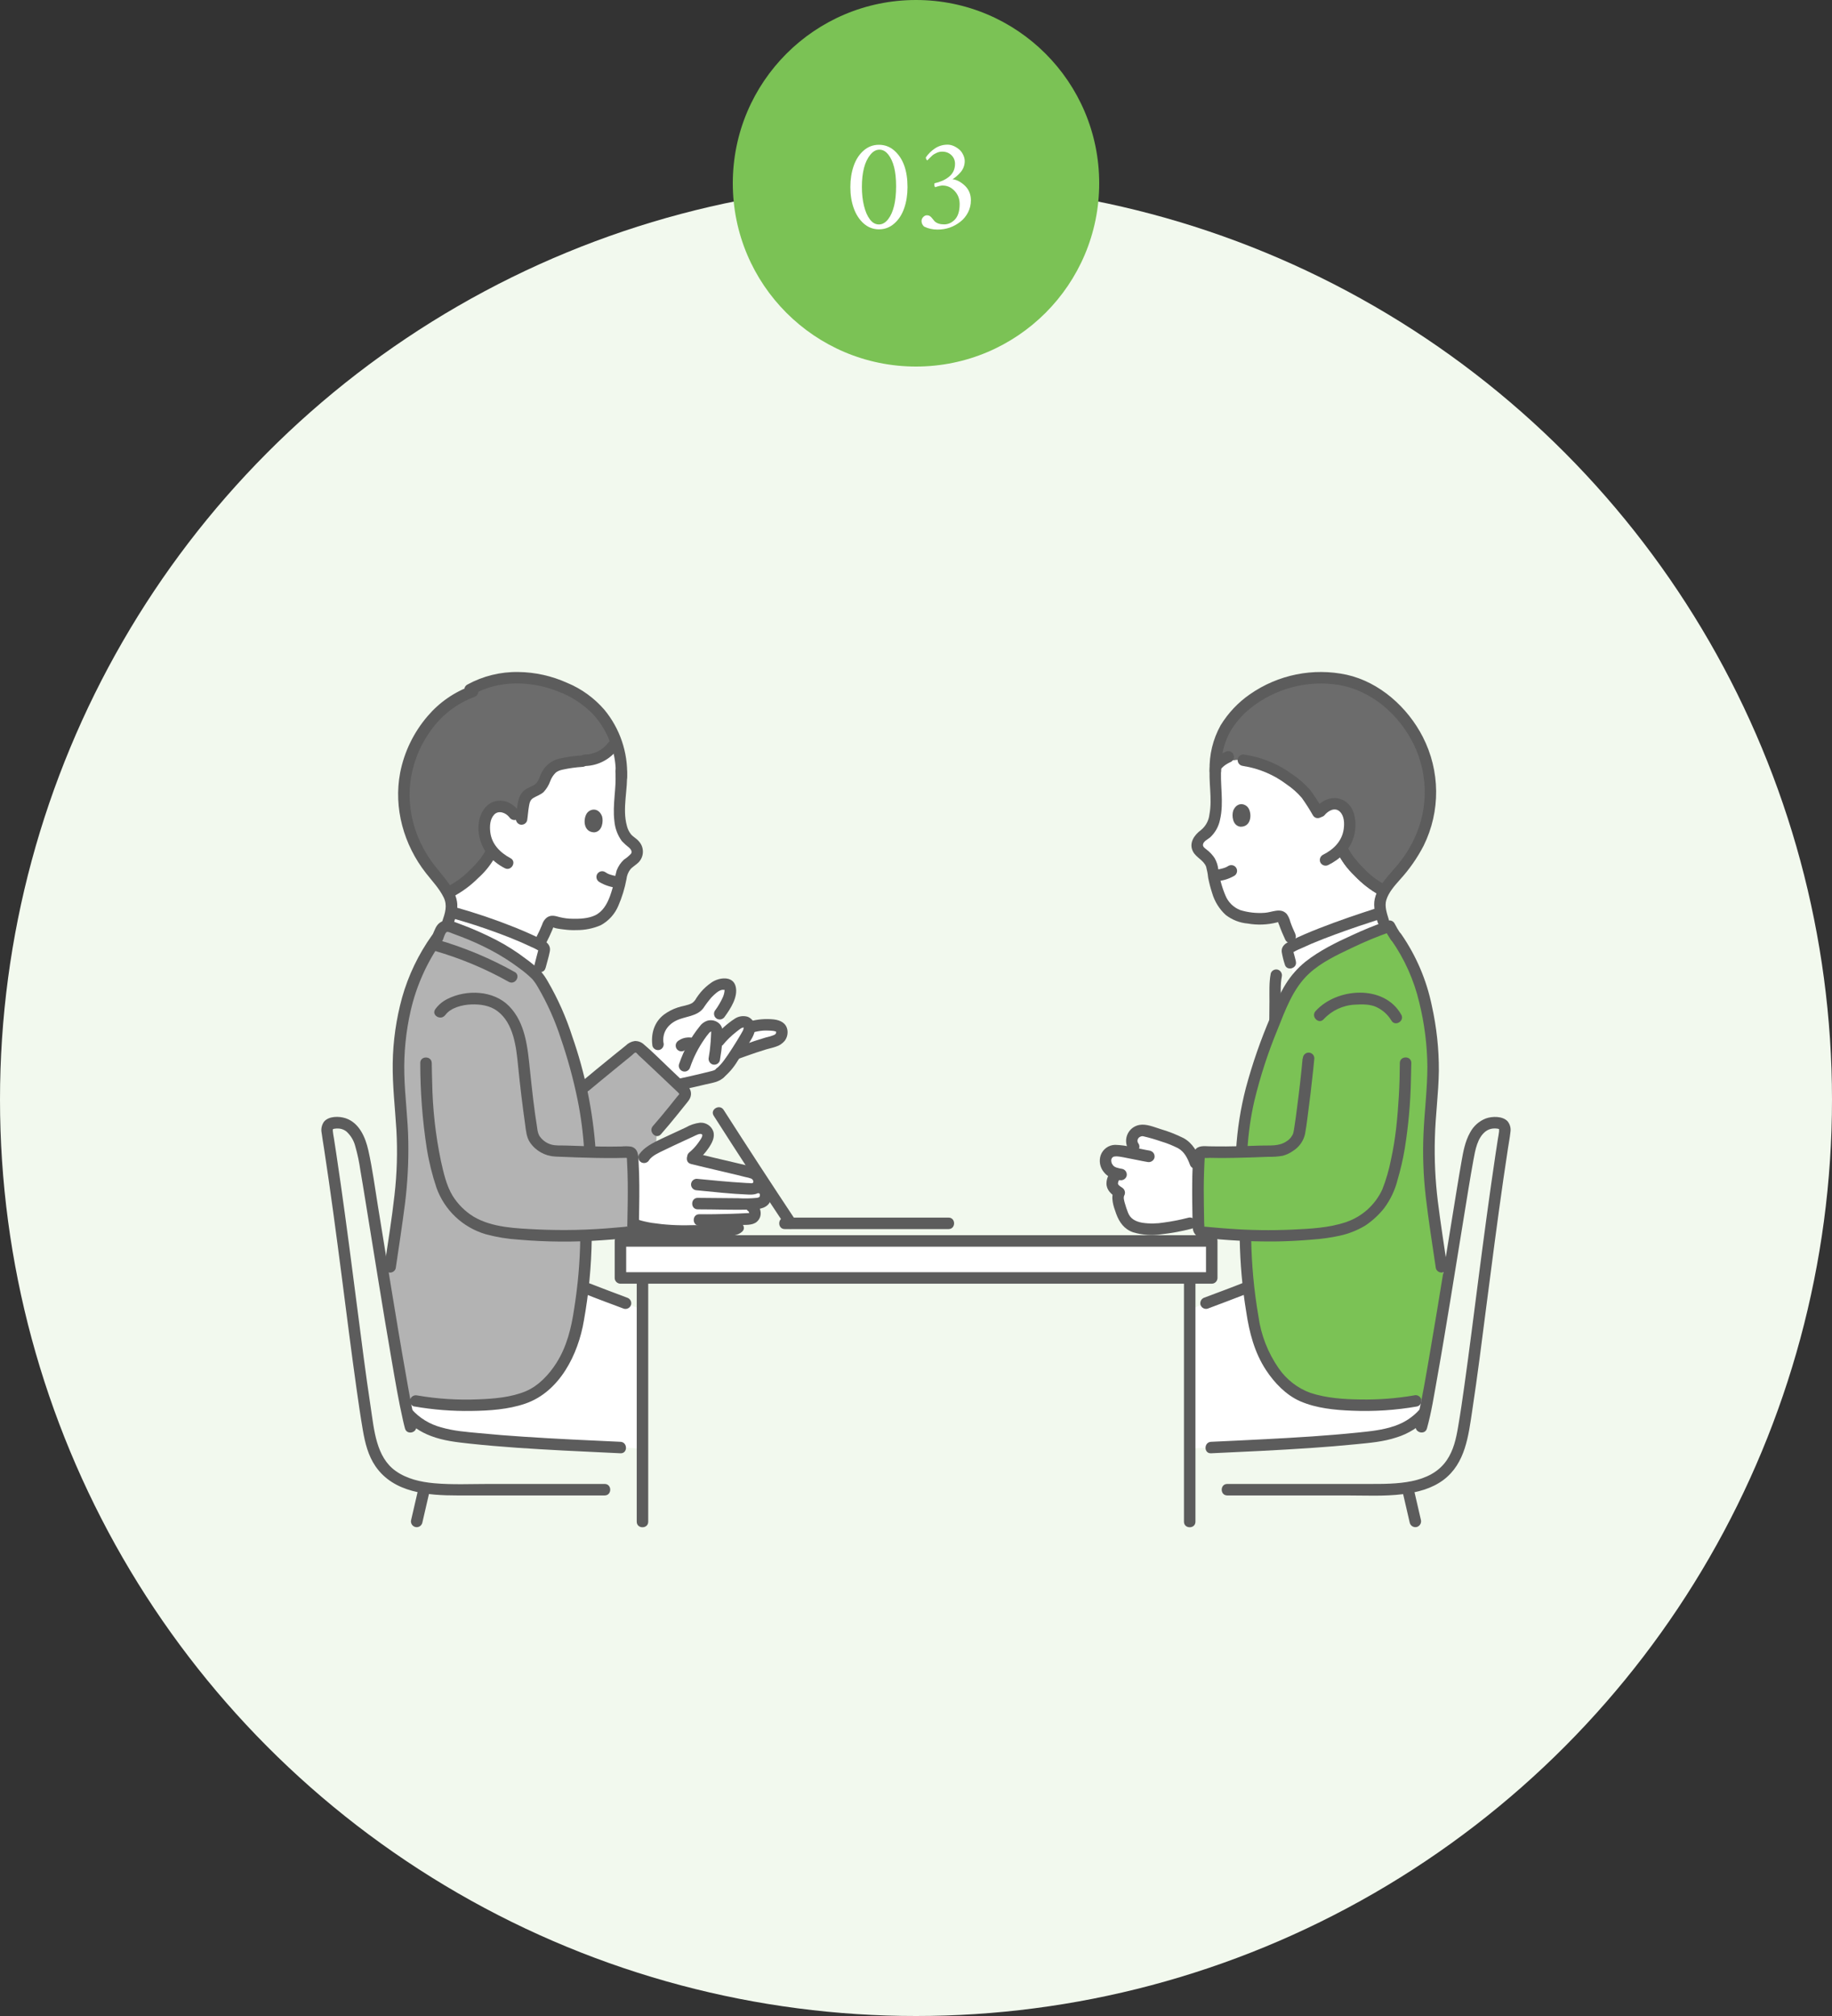 <?xml version="1.0" encoding="UTF-8"?>
<svg id="_レイヤー_2" data-name="レイヤー 2" xmlns="http://www.w3.org/2000/svg" width="300" height="330" viewBox="0 0 300 330">
  <rect x="0" y="0" width="300" height="330" fill="#333333" stroke="none"/>
  <defs>
    <style>
      .cls-1 {
        fill: #6c6c6c;
      }

      .cls-2 {
        fill: #5c5c5c;
      }

      .cls-3 {
        fill: #7bc255;
      }

      .cls-4 {
        fill: #fff;
      }

      .cls-5 {
        fill: #b3b3b3;
      }

      .cls-6 {
        fill: #f2f9ee;
      }
    </style>
  </defs>
  <g id="conts">
    <g>
      <circle class="cls-6" cx="150" cy="180" r="150"/>
      <g>
        <circle class="cls-3" cx="150" cy="30" r="30"/>
        <g>
          <path class="cls-4" d="M139.79,27.17c.36-1.04.9-1.88,1.62-2.51.72-.64,1.56-.96,2.52-.96s1.81.32,2.53.96c1.43,1.26,2.15,3.25,2.15,5.96,0,1.26-.18,2.41-.54,3.45-.36,1.04-.9,1.88-1.62,2.51-.72.64-1.56.96-2.51.96s-1.79-.32-2.51-.96c-.72-.64-1.26-1.48-1.63-2.51-.37-1.04-.55-2.19-.55-3.45s.18-2.41.54-3.45ZM145.45,25.29c-.41-.53-.89-.79-1.44-.79s-1.05.28-1.49.83c-.92,1.12-1.38,2.88-1.38,5.27,0,1.12.11,2.14.34,3.08s.55,1.68.97,2.23c.42.56.91.83,1.48.83s1.07-.29,1.52-.87c.86-1.12,1.29-2.92,1.29-5.38s-.43-4.1-1.28-5.2Z"/>
          <path class="cls-4" d="M154.42,30.36c-.3,0-.73.09-1.29.28-.09-.11-.13-.23-.13-.37s.01-.23.04-.27c.92-.2,1.69-.54,2.32-1.03.69-.54,1.03-1.26,1.03-2.15,0-.57-.2-1.05-.6-1.43-.4-.38-.9-.57-1.51-.57-.31,0-.62.07-.92.21-.3.14-.54.28-.71.44s-.34.32-.51.49c-.16.18-.25.27-.27.28-.06,0-.12-.05-.18-.16s-.08-.21-.08-.31c.39-.58.89-1.07,1.5-1.48.61-.4,1.29-.61,2.06-.61.6,0,1.21.24,1.81.71.29.22.53.51.71.88.19.36.29.73.29,1.1s-.07.72-.2,1.04c-.13.32-.31.6-.53.84-.42.47-.84.83-1.27,1.08.67.09,1.32.42,1.96,1,.7.64,1.05,1.46,1.05,2.46,0,.71-.16,1.37-.47,1.98-.32.61-.73,1.12-1.25,1.52-1.09.86-2.34,1.29-3.74,1.29-.8,0-1.53-.16-2.19-.49-.09-.06-.18-.17-.28-.34-.1-.17-.15-.37-.15-.59s.09-.44.27-.63c.18-.19.38-.29.59-.29s.38.05.52.14c.13.09.28.24.43.44.15.2.25.32.3.37.36.36.89.54,1.59.54.62,0,1.19-.24,1.7-.73.56-.55.84-1.42.84-2.6,0-.85-.28-1.57-.83-2.15-.55-.58-1.19-.88-1.92-.88Z"/>
        </g>
      </g>
      <g>
        <path class="cls-4" d="M89.18,226.81c-.48.42-.98.8-1.52,1.15-3.74,2.45-13.5,2.46-19.58,1.36l-1.84-.33c.16.85.32,1.63.46,2.31,1.94,2.28,4.65,3.48,9.11,3.95,8.38.96,19.23,1.39,29.4,1.87v-22.72c-3.86-1.52-5.87-2.18-9.76-3.74-.21,1.75-.45,3.39-.66,4.82-.79,5.21-2.82,8.76-5.3,11.06-.1.1-.2.19-.31.28Z"/>
        <path class="cls-4" d="M210.82,226.88c-2.65-2.28-4.85-5.93-5.69-11.41-.22-1.43-.46-3.06-.66-4.82-3.86,1.54-5.86,2.21-9.65,3.7v22.76c10.14-.48,20.95-.9,29.3-1.86,4.53-.48,7.27-1.72,9.21-4.08.14-.65.28-1.39.44-2.19l-1.93.35c-6.08,1.11-15.84,1.1-19.58-1.36-.5-.33-.98-.69-1.43-1.08Z"/>
        <path class="cls-5" d="M108.66,184.04c1.22-1.42,2.34-2.91,3.37-4.46.26-.4.2-.93-.15-1.26-1.9-1.78-5.72-5.45-7.16-6.72-.36-.32-.9-.33-1.27-.03-1.62,1.3-5.6,4.54-7.72,6.32l-.56.47c.61,2.63,1.04,5.3,1.3,7.99l.12,1.95.02.28c2.06.05,4.08.07,6.27,0,.32-.06.62.16.68.48,0,.03,0,.06,0,.1,0,.1.01.2.02.3h1.85c.55-.65,1.22-1.19,1.99-1.56.03-.67.12-2.61.12-2.61.37-.4.74-.82,1.1-1.23Z"/>
        <path class="cls-4" d="M109.68,186.79c1.35-.63,2.91-1.34,3.97-1.84.41-.19.88-.27,1.33-.22.34.04.64.23.81.51.22.4.2.9-.04,1.29-.61,1.19-1.49,2.23-2.56,3.04,3.25.82,6.73,1.55,9.94,2.4.6.11,1.05.59,1.14,1.18.05.35-.02.71-.2,1.02-.03.04-.06.08-.1.11l.49.11c.39.1.7.38.83.76.18.47.09.99-.22,1.38-.36.33-.83.5-1.31.49l-1.35.05.65.43c.35.26.56.67.55,1.1.02.46-.33.85-.79.89-.58.04-1.27.07-2,.1v1.37c-.36.28-.81.43-1.27.39-2.25.12-7.68.15-8.45.14-2.13-.05-5.15-.28-7.43-1.14.06-3.73.15-7.09-.09-10.82l1.85-.1c.5-.61,1.12-1.11,1.83-1.48.48-.27,1.38-.7,2.4-1.18Z"/>
        <path class="cls-4" d="M126.46,167.79c-1.16-.11-2.32,0-3.44.32l-.31.11c0-.32-.14-.63-.4-.82-.5-.34-1.3,0-1.57.2-.36.26-.66.5-.93.71l-1.97-2.35c.57-.76,1.04-1.59,1.42-2.47.22-.43.33-.91.32-1.39,0-.25-.07-.5-.21-.71-.1-.11-.22-.19-.36-.22-.51-.14-1.06-.08-1.53.16-1.09.64-2.01,1.53-2.68,2.6-.19.34-.42.65-.71.92-.52.34-1.12.57-1.73.67-1.33.35-2.7.86-3.59,1.8-.89,1-1.27,2.36-1.04,3.67l-1.76,1.77c1.49,1.39,3.59,3.39,5.1,4.82,1.8-.38,3.59-.8,5.36-1.24.57-.08,1.1-.33,1.51-.73.67-.59,1.26-1.26,1.75-2.01.17-.24.45-.67.78-1.17h.2c1.43-.51,3.84-1.41,5.92-1.93.27-.08.53-.19.77-.33.45-.27.71-.76.67-1.28-.08-.8-.59-1.02-1.58-1.1Z"/>
        <path class="cls-2" d="M106.27,189.92c.56-.79,1.67-1.25,2.53-1.67,1.07-.52,2.15-1.02,3.23-1.52.51-.24,1.03-.47,1.54-.71.28-.13,1.08-.59,1.38-.33.28.25-.49,1.19-.64,1.42-.43.6-.94,1.13-1.51,1.6-.36.37-.36.96,0,1.33.37.36.96.36,1.33,0,.73-.61,1.37-1.33,1.91-2.12.54-.8,1.09-1.77.75-2.76-.34-.89-1.22-1.45-2.17-1.38-.83.1-1.63.37-2.35.79-1.36.63-2.72,1.25-4.07,1.89-1.3.63-2.69,1.3-3.54,2.51-.26.45-.11,1.02.34,1.29.45.25,1.02.1,1.29-.34h0Z"/>
        <path class="cls-2" d="M113.17,190.54c1.69.42,3.38.81,5.08,1.21.83.19,1.66.39,2.49.59.43.1.85.21,1.27.32.35.06.69.15,1.02.27.24.11.47.5.25.7-.12.11-.44.04-.59.03-.27,0-.55-.02-.82-.04-1.29-.07-2.57-.18-3.86-.29-1.3-.12-2.6-.25-3.91-.37-.52,0-.94.42-.94.94.01.52.43.93.94.94,2.79.27,5.59.59,8.4.7.75.03,1.5,0,2.09-.56.61-.65.79-1.59.48-2.43-.29-.74-.92-1.29-1.7-1.48-.96-.29-1.96-.5-2.94-.74-2.26-.54-4.52-1.05-6.78-1.61-1.18-.29-1.68,1.52-.5,1.81h0Z"/>
        <path class="cls-2" d="M124.21,195.31c.26.09.21.13.22.35.01.31-.19.37-.49.42-1.01.1-2.02.12-3.03.06-2.22,0-4.43-.06-6.65-.06-1.21,0-1.21,1.88,0,1.88,2.95,0,5.9.12,8.84.04,1.26-.03,2.78-.24,3.15-1.69.33-1.2-.35-2.44-1.53-2.81-1.15-.39-1.64,1.43-.5,1.82h0Z"/>
        <path class="cls-2" d="M122.6,198.32s.09.2.1.26c0,.03-.12.11-.03.04.14-.11-.08.02.04-.04.13-.06-.22,0,.13-.03-.19.02-.38.02-.56.03-.86.05-1.71.08-2.57.11-1.73.05-3.47.09-5.2.07-1.21-.01-1.21,1.87,0,1.88,2.19.02,4.39-.03,6.57-.12.9-.04,2.13.11,2.86-.53,1.08-.95.64-2.54-.39-3.31-.45-.26-1.02-.11-1.29.34-.25.45-.1,1.02.34,1.29h0Z"/>
        <path class="cls-2" d="M120.17,200.3c-.29.25-1.12.14-1.49.15-.57.02-1.14.03-1.71.05-1.26.03-2.53.04-3.79.05-2.16.07-4.33-.06-6.47-.38-1.52-.26-3.09-.65-4.35-1.58-.45-.26-1.02-.11-1.29.34-.25.45-.1,1.02.34,1.29,2.45,1.8,5.97,2.07,8.91,2.19,2.21.09,4.44.02,6.66-.03.69-.01,1.38-.03,2.07-.06.9-.04,1.75-.07,2.46-.69.92-.8-.42-2.12-1.33-1.33h0Z"/>
        <path class="cls-2" d="M96.4,178.55c1.36-1.14,2.74-2.27,4.11-3.39.69-.56,1.38-1.13,2.07-1.69.28-.23.56-.46.85-.69.13-.11.49-.51.66-.49.12.01.39.35.48.44.26.24.53.48.79.73.62.58,1.24,1.16,1.86,1.75,1.24,1.18,2.48,2.36,3.73,3.53.43.41.32.3-.07.78-.43.54-.85,1.07-1.28,1.6-.88,1.09-1.77,2.16-2.69,3.21-.79.91.54,2.25,1.33,1.33.92-1.05,1.81-2.12,2.69-3.21.41-.5.81-1.01,1.22-1.52.43-.54.96-1.05,1-1.78.06-1.09-.84-1.73-1.55-2.4-.73-.69-1.46-1.39-2.19-2.08-1.3-1.24-2.58-2.53-3.95-3.69-.41-.39-.96-.6-1.53-.57-.55.08-1.06.34-1.46.74-.69.55-1.37,1.11-2.06,1.66-1.79,1.46-3.58,2.91-5.35,4.4-.93.78.41,2.11,1.33,1.33h0Z"/>
        <path class="cls-2" d="M108.65,170.72c-.23-1.64.64-2.94,2.06-3.65,1.47-.73,3.42-.65,4.47-2.05.41-.62.86-1.22,1.35-1.78.45-.45,1.11-1.13,1.77-1.22.16,0,.32.01.48.03-.2,0-.09-.35-.12-.03-.02.4-.11.8-.27,1.17-.36.81-.81,1.57-1.34,2.28-.26.45-.11,1.02.34,1.29.45.25,1.02.1,1.29-.34.95-1.31,2.19-3.2,1.8-4.9-.43-1.87-2.76-1.53-3.96-.7-.66.45-1.25.98-1.77,1.59-.25.3-.48.62-.7.94-.17.34-.41.63-.72.85-.7.39-1.63.46-2.39.73-.79.26-1.53.65-2.2,1.14-1.62,1.23-2.18,3.17-1.9,5.13.14.5.66.79,1.16.66.49-.15.78-.66.66-1.16h0Z"/>
        <path class="cls-2" d="M112.04,171.98c.13-.1.27-.18.42-.24l-.22.09c.16-.07.33-.11.5-.14l-.25.03c.2-.03.41-.02.61,0l-.25-.03c.18.03.36.07.53.13.5.14,1.02-.16,1.16-.66.07-.24.03-.51-.09-.73-.13-.21-.33-.36-.56-.43-.26-.08-.52-.14-.79-.17-.19-.02-.39-.02-.58,0-.51.04-.99.22-1.41.51-.2.13-.36.33-.43.56-.07.24-.03.51.09.73.13.21.33.37.56.43.24.07.51.04.73-.09h0Z"/>
        <path class="cls-2" d="M113.01,174.71c.56-1.64,1.35-3.19,2.34-4.61.23-.35.49-.68.76-1,.03-.03.18-.18.1-.12s.1-.06.14-.09c.09-.05,0,0-.02,0,.01,0,.15-.02.06-.02-.1,0,.06,0,.06,0-.11-.02.03.01.05.03-.1-.06.11.03-.04,0,.02,0,.11.05.03.03-.04,0-.04-.02,0,.03,0,0-.06-.16-.03-.06s0-.08,0-.09c-.01.12-.01.24-.01.37-.02.43-.04.86-.07,1.28-.03.43-.07.85-.12,1.27,0,.05-.01.09-.02.14.01-.1,0-.03,0,.03-.02.12-.03.23-.05.35-.04.28-.09.56-.13.84-.12.5.17,1.01.66,1.16.5.13,1.02-.16,1.16-.66.17-1.01.32-2.02.39-3.04s.33-2.28-.53-3.04c-.52-.46-1.24-.62-1.91-.43-.51.17-.96.5-1.27.95-.7.87-1.32,1.79-1.87,2.76-.6,1.09-1.1,2.24-1.5,3.42-.14.5.16,1.02.66,1.16.5.14,1.02-.16,1.16-.66h0Z"/>
        <path class="cls-2" d="M118.35,171.08c.64-.8,1.38-1.51,2.18-2.14.24-.18.47-.38.72-.55.12-.09.27-.16.42-.19.05,0,.28-.03.13-.03-.09,0-.05-.07-.07-.07.02,0,.06.16.03.06.05.17-.03.2-.05.42,0,.1.1-.21.02-.04-.03.06-.06.12-.09.18-.08.16-.17.31-.26.47-.22.38-.45.76-.68,1.14-.47.76-.95,1.52-1.45,2.26-.22.33-.45.66-.69.98-.16.22-.34.44-.53.65-.1.12-.21.23-.32.34-.04.04-.08.08-.12.12,0,0-.24.2-.11.11-.44.27-.58.84-.34,1.29.26.45.84.6,1.29.34.93-.77,1.72-1.69,2.34-2.73.58-.86,1.14-1.73,1.68-2.62.49-.79,1.12-1.67,1.19-2.63.09-.86-.39-1.67-1.18-2-.72-.22-1.51-.11-2.14.31-1.26.82-2.38,1.83-3.32,3-.35.37-.35.96,0,1.33.37.36.96.36,1.33,0h0Z"/>
        <path class="cls-2" d="M117.3,174.93s-.08.09-.12.13c.08-.05.07-.04-.03.02-.08.05-.16.09-.25.13.08-.03.06-.03-.04.01-.06.02-.13.04-.19.06-.09.03-.19.05-.29.08-.54.14-1.09.27-1.63.4-1.13.27-2.25.53-3.39.77-.5.14-.8.66-.66,1.16.14.5.66.8,1.16.66,1.21-.26,2.42-.54,3.63-.83,1.05-.25,2.38-.4,3.13-1.26.35-.37.35-.96,0-1.33-.37-.36-.96-.36-1.33,0h0Z"/>
        <path class="cls-2" d="M123.27,169.01c.55-.15,1.12-.26,1.69-.31.32-.02.64-.02.97,0,.13,0,.26.01.39.02.04,0,.43.05.31.03.12.02.24.06.36.08.09.03.1.03.04,0-.06-.03-.05-.02.03.02.09.06.08.05-.02-.03.03.03.07.06.09.09-.08-.1-.09-.11-.03-.02-.05-.11-.05-.12-.02-.01.03.21,0-.12.02.09,0,.11,0,.13,0,.03-.01.06-.03.13-.05.19.02-.07-.06.07-.09.1-.09.08-.07.05-.17.11-.45.19-.92.33-1.4.43-.61.18-1.22.37-1.83.57-1.05.35-2.09.73-3.13,1.1-.49.15-.78.66-.66,1.16.14.5.66.79,1.16.66.96-.34,1.92-.7,2.89-1.02.56-.19,1.13-.37,1.7-.54.5-.15,1.04-.25,1.53-.43.57-.17,1.07-.5,1.45-.96.37-.48.53-1.1.45-1.71-.17-1.19-1.14-1.66-2.22-1.79-1.33-.14-2.67-.03-3.96.32-1.17.3-.68,2.11.5,1.81h0Z"/>
        <path class="cls-2" d="M128.51,201.19h26.82c1.21,0,1.21-1.88,0-1.88h-26.82c-1.21,0-1.21,1.88,0,1.88Z"/>
        <path class="cls-2" d="M116.87,182.63c3.87,6.06,7.8,12.09,11.79,18.08.67,1.01,2.3.06,1.63-.95-3.98-6-7.91-12.02-11.79-18.08-.65-1.02-2.28-.07-1.63.95Z"/>
        <path class="cls-5" d="M71.54,153.59c-3.51,4.98-4.89,9.24-5.72,14.22-1.03,6.14-.45,10.16,0,16.86.15,3.22.09,6.45-.17,9.67-.14,2.07-1.03,7.97-1.78,13.03,0,0-.4,1.03-.94,2.39,1.16,7.13,2.38,14.43,3.3,19.23,1.13.2,1.84.33,1.84.33,6.08,1.11,15.84,1.1,19.58-1.36,3.26-2.14,6.14-6.04,7.12-12.49.54-3.58,1.23-8.49,1.18-13.25,2.3-.1,4.63-.29,7.16-.53.32-.07.55-.34.56-.66.07-4.13.18-7.77-.1-11.88,0-.32-.27-.59-.59-.58-.03,0-.07,0-.1,0-2.19.07-4.21.05-6.27,0l-.02-.28-.12-1.95c-.75-8.46-4.47-21.14-8.52-26.59-.02-.03-.05-.06-.08-.08-4.26-3.91-8.85-6.09-14.2-8-.61-.22-1.28.08-1.53.67-.13.36-.29.72-.46,1.06"/>
        <path class="cls-2" d="M208.09,159.37c-.29,1.48-.2,3.03-.21,4.53l-.04,4.63c0,1.21,1.87,1.21,1.88,0l.03-4.45c.01-1.38-.12-2.85.15-4.2.12-.5-.17-1.01-.66-1.16-.5-.13-1.02.16-1.16.66h0Z"/>
        <path class="cls-3" d="M228.51,153.29c-.37-.54-.7-1.11-.99-1.69-1.57.52-10.56,3.97-13.95,7.21-1.11,1.07-2.04,2.31-2.76,3.66-3.44,7.4-6.68,16.05-7.38,23.87l-.12,1.95s0,.1-.02.28c-2.06.05-4.08.07-6.27,0-.32-.06-.62.16-.68.48,0,.03,0,.07,0,.1-.28,4.11-.17,7.75-.1,11.88.02.32.25.59.56.66,2.53.25,4.86.43,7.16.53-.06,4.76.63,9.67,1.18,13.25.98,6.45,3.86,10.35,7.12,12.49,3.74,2.45,13.5,2.46,19.58,1.36l1.93-.35c.88-4.6,2.04-11.5,3.15-18.35l-.88-3.25c-.75-5.07-1.64-10.96-1.78-13.03-.26-3.22-.31-6.45-.17-9.67.46-6.69,1.04-10.72,0-16.86-.84-4.99-1.94-9.42-5.45-14.4"/>
        <path class="cls-4" d="M196.19,192.31c.02-.63.04-1.26.07-1.9l-.5-.03c-.32-.96-.83-1.85-1.5-2.61-.56-.49-1.21-.87-1.91-1.11-1.36-.56-4.65-1.66-5.35-1.62-.42.03-.82.2-1.13.48-.33.29-.53.69-.56,1.13,0,.38.11.75.33,1.06l.79,1.24c-.54-.11-1.06-.22-1.5-.29-.84-.13-2.27-.54-3.04-.14-.84.49-1.13,1.56-.66,2.41.4.74,1.15,1.22,1.98,1.28l-.23.04c-.39.07-.86.7-.87,1.47-.01.68.44,1.03,1.15,1.51-.53.86.22,2.66.58,3.67.36.96,1.15,1.69,2.13,1.98,1.26.34,2.58.44,3.88.27,1.68-.18,3.34-.49,4.97-.91l1.38-.35c-.05-2.61-.09-5.05-.03-7.58Z"/>
        <path class="cls-4" d="M224.17,150.05c-4.13,1.36-9.49,3.24-12.93,5.04-.15.06-.28.17-.37.3-.07.14-.08.31-.04.46.22.82.23.83.46,1.75l.74,2.93c.47-.61.98-1.19,1.53-1.73,3.05-2.92,10.67-6.01,13.28-6.97-.12-.38-.35-1.1-.35-1.1-.11-.36-.24-.85-.34-1.33l-.26.08c-.54.18-1.13.37-1.73.57Z"/>
        <path class="cls-4" d="M76.07,149.93c4.26,1.28,9.21,3.1,12.64,4.9.15.06.28.17.37.3.07.14.08.31.04.46-.22.82-.45,1.71-.68,2.62l-.52,1.48s-.01-.02-.02-.02c-4.26-3.92-8.85-6.09-14.2-8l-.47-.15.12-.46c.19-.58.35-1.16.48-1.76l.36.09c.61.17,1.24.35,1.89.55Z"/>
        <path class="cls-4" d="M90.67,120.24c-2.28.54-4.46,1.47-6.44,2.73-11.06,6.92-12.73,20.57-12.06,21.44.96,1.25,1.81,2.61,1.81,3.89-.02.33-.07.66-.15.98,4.53,1.23,10.52,3.31,14.58,5.38.15-.5.26-.84.26-.84.02-.05.03-.07.03-.07.43-.82.81-1.66,1.14-2.52.19-.37.64-.54,1.03-.39,1.63.62,4.24.62,6.2.11,1.2-.32,2.22-1.1,2.86-2.17.45-.73.8-1.52,1.05-2.33.38-1.16.66-2.35.86-3.55.21-.59.56-1.12,1.03-1.54.73-.65,1.86-1.11,1.43-2.4-.18-.48-.52-.9-.96-1.17-2.16-1.46-1.92-4.93-1.76-7.44.16-1.1.23-2.2.2-3.31.12-2.08-.24-4.16-1.06-6.08,0,0-4.12-2.08-10.02-.71Z"/>
        <path class="cls-1" d="M95.37,124.59c-1.12.09-3.42.33-4.31.75-.77.38-1.37,1.03-1.67,1.83-.31.62-.49,1.33-1.03,1.8-.58.51-1.47.67-2.01,1.21-.4.5-.64,1.11-.68,1.75-.1.6-.21,1.63-.32,2.39-.53-.48-1.13-1.02-1.13-1.02-.35-.52-.85-.91-1.44-1.13-.66-.27-1.41-.23-2.04.12-.88.52-1.38,1.74-1.42,2.77-.12,1.49.32,2.98,1.23,4.17-.06.13-.09.21-.09.21-.99,2.14-4.29,5.35-6.93,6.6,0,0-.07.04-.19.12-.81-1.51-2.22-2.98-3.1-4.14-3.13-4.06-4.55-9.18-3.96-14.28.49-3.51,1.94-6.82,4.18-9.57,2.56-3.07,4.73-4.18,7-5.01l-.48-.27c2.43-1.45,5.67-1.89,7.25-1.93,2.81-.11,5.61.45,8.17,1.64.25.11.5.22.75.34,3.48,1.56,6.2,4.45,7.55,8.02.05.13.1.26.14.38-.98,1.88-2.91,3.08-5.03,3.11l-.43.14Z"/>
        <path class="cls-2" d="M85.04,132.83c-.82-1.07-1.99-1.87-3.4-1.76s-2.4,1.07-2.91,2.35c-.81,2-.29,4.58.99,6.27.79,1.01,1.79,1.84,2.93,2.42,1.07.57,2.02-1.06.95-1.63-1.74-.93-3.11-2.34-3.32-4.32-.1-.95-.05-2.07.64-2.81.73-.78,1.92-.31,2.49.43.27.43.84.58,1.29.34.45-.26.6-.84.34-1.29h0Z"/>
        <path class="cls-2" d="M98.6,133.66c.21.75.06,2.46-1.28,2.59-1.77-.03-1.85-2.1-1.25-3.07.49-.79,1.93-1.11,2.53.47Z"/>
        <path class="cls-2" d="M89.5,154.23c.33-.63.62-1.27.9-1.92.09-.21.17-.41.25-.62.13-.33-.08.09-.1.04.05.22,1.47.38,1.65.4.73.1,1.46.15,2.2.12,1.37.01,2.73-.26,3.98-.8,1.29-.7,2.3-1.82,2.87-3.17.61-1.4,1.06-2.87,1.34-4.38.06-.58.28-1.14.64-1.6.38-.44.92-.72,1.33-1.13.94-.96.96-2.48.05-3.46-.37-.45-.9-.7-1.28-1.14-.32-.4-.55-.87-.67-1.37-.8-2.89.2-5.97,0-8.9-.08-1.2-1.97-1.21-1.88,0,.19,2.71-.51,5.39-.17,8.1.1,1.18.52,2.32,1.22,3.28.38.4.79.77,1.23,1.11.26.25.5.62.27.96-.34.36-.73.69-1.15.96-.53.49-.94,1.1-1.2,1.78-.17.61-.31,1.23-.4,1.85-.19.8-.42,1.6-.7,2.37-.46,1.26-1.18,2.53-2.45,3.13-1.1.52-2.5.58-3.69.55-.69,0-1.37-.09-2.04-.25-.78-.2-1.42-.45-2.16.06-.37.3-.64.71-.77,1.17-.27.66-.56,1.3-.89,1.93-.56,1.08,1.06,2.03,1.62.95Z"/>
        <path class="cls-2" d="M77.2,112.26c-2.79,1-5.27,2.72-7.19,4.98-2.26,2.64-3.81,5.82-4.48,9.23-1.11,5.82.6,11.83,4.22,16.45,1.01,1.29,2.17,2.49,2.9,3.97.65,1.33.24,2.55-.22,3.91-.39,1.15,1.43,1.64,1.81.5.39-1.16.8-2.47.6-3.7-.23-1.46-1.14-2.73-2.02-3.87-.76-.98-1.6-1.91-2.31-2.94-.65-.95-1.22-1.95-1.71-2.99-1.26-2.68-1.84-5.63-1.71-8.59.2-3.38,1.34-6.64,3.3-9.41,1.78-2.62,4.34-4.63,7.31-5.73,1.13-.42.64-2.24-.5-1.81Z"/>
        <path class="cls-2" d="M102.69,127.15c.15-3.98-1.17-7.88-3.71-10.96-1.67-1.93-3.76-3.45-6.12-4.42-2.51-1.13-5.23-1.74-7.98-1.77-2.92-.05-5.81.66-8.37,2.07-1.05.61-.1,2.24.95,1.63,4.14-2.43,9.56-2.26,13.9-.53,2.2.82,4.19,2.12,5.82,3.82,1.01,1.11,1.83,2.39,2.43,3.77.02.05.07.17-.02-.04.03.06.05.12.08.19.03.08.06.16.09.24.22.57.43,1.15.6,1.74.38,1.39.53,2.83.45,4.27-.05,1.21,1.84,1.21,1.88,0h0Z"/>
        <path class="cls-2" d="M79.64,138.97c-.14.29-.3.58-.47.85-.09.15-.19.29-.29.43-.05.07-.11.15-.16.22-.03.04-.06.07-.08.11.04-.05.04-.06,0,0-.52.65-1.08,1.26-1.69,1.84-1.14,1.15-2.45,2.1-3.9,2.82-.44.27-.6.84-.34,1.29.27.44.84.59,1.29.34,1.58-.81,3.02-1.86,4.28-3.12,1.22-1.08,2.23-2.38,2.99-3.82.25-.45.1-1.02-.34-1.29-.45-.26-1.02-.11-1.29.34h0Z"/>
        <path class="cls-2" d="M101.44,143.47c-.18-.01-.37-.03-.55-.06l.25.03c-.54-.07-1.08-.21-1.59-.41l.22.09c-.24-.1-.47-.23-.69-.38-.45-.26-1.02-.11-1.29.34-.25.45-.1,1.02.34,1.29,1,.6,2.14.94,3.3.98.52,0,.94-.42.94-.94-.01-.51-.43-.93-.94-.94h0Z"/>
        <path class="cls-2" d="M95.37,123.65c-1.28.07-2.54.25-3.79.53-1.27.3-2.34,1.16-2.91,2.33-.29.56-.47,1.39-.98,1.81-.53.44-1.25.58-1.79,1.02-1.31,1.06-1.17,2.97-1.4,4.47-.12.5.17,1.01.66,1.16.5.13,1.02-.16,1.16-.66.12-.75.16-1.52.29-2.27.09-.55.18-1.07.68-1.39.58-.36,1.23-.54,1.74-1.01.48-.52.85-1.13,1.08-1.79.19-.51.49-.97.87-1.35.09-.08.19-.15.3-.21.04-.02.4-.2.2-.11.22-.09.44-.15.67-.2,1.06-.23,2.14-.38,3.23-.45.51-.01.93-.43.94-.94,0-.52-.42-.94-.94-.94h0Z"/>
        <path class="cls-2" d="M95.8,125.39c2.12-.05,4.1-1.08,5.36-2.79.26-.45.11-1.02-.34-1.29-.45-.25-1.02-.1-1.29.34-.08.11.02,0,.02-.02,0,.02-.09.11-.11.14-.07.08-.14.16-.21.24-.14.14-.28.28-.44.41-.04.04-.09.08-.14.11.06-.04.11-.08.02-.02s-.17.12-.26.18c-.18.12-.36.22-.55.32-.08.04-.17.08-.25.12-.18.08,0,.03,0,0-.04.02-.09.04-.13.05-.2.08-.4.14-.61.19-.1.03-.21.05-.31.07-.05,0-.09.02-.14.03-.03,0-.18.02-.05.01.15-.01-.05,0-.08,0-.05,0-.09,0-.14.01-.12,0-.24.01-.35.02-.52,0-.94.42-.94.94s.42.94.94.94Z"/>
        <path class="cls-2" d="M106.15,249.09v-39.53c0-1.21-1.88-1.21-1.88,0v39.53c0,1.21,1.88,1.21,1.88,0Z"/>
        <path class="cls-2" d="M193.88,209.56v39.53c0,1.21,1.88,1.21,1.88,0v-39.53c0-1.21-1.88-1.21-1.88,0Z"/>
        <path class="cls-2" d="M70.73,153.11c-2.2,3.09-3.86,6.54-4.89,10.19-.96,3.5-1.48,7.12-1.53,10.75-.05,3.64.38,7.26.6,10.89.2,3.57.1,7.14-.31,10.69-.43,3.84-1.05,7.67-1.62,11.49-.12.5.17,1.01.66,1.16.5.13,1.02-.16,1.16-.66.53-3.56,1.07-7.11,1.53-10.68.41-3.34.59-6.7.53-10.07-.05-3.68-.56-7.34-.65-11.02-.09-3.5.26-7,1.04-10.41.94-4.09,2.68-7.96,5.11-11.38.7-.99-.93-1.94-1.63-.95Z"/>
        <path class="cls-2" d="M72.51,153.87c.14-.3.37-1.2.65-1.31.25-.09.6.12.85.21.49.18.98.36,1.47.55,1.68.64,3.32,1.38,4.91,2.22,1.6.84,3.13,1.81,4.58,2.89.77.55,1.5,1.16,2.18,1.82.37.43.69.9.96,1.39,1.53,2.62,2.77,5.4,3.71,8.29,1.13,3.28,2.05,6.63,2.75,10.04.56,2.74.92,5.52,1.09,8.32.08,1.2,1.96,1.21,1.88,0-.44-6.34-1.72-12.6-3.82-18.6-1.01-3.16-2.36-6.19-4.02-9.05-.33-.59-.71-1.14-1.15-1.65-.75-.73-1.55-1.4-2.4-2.01-1.54-1.18-3.18-2.22-4.9-3.12-1.95-1-3.95-1.89-6.01-2.64-1.03-.39-2.08-.9-3.13-.24-.71.45-.92,1.26-1.23,1.93-.51,1.09,1.11,2.05,1.63.95Z"/>
        <path class="cls-2" d="M84.27,159.1c-4-2.24-8.24-4.01-12.64-5.28-1.17-.32-1.67,1.49-.5,1.81,4.25,1.22,8.34,2.93,12.19,5.09,1.07.58,2.02-1.05.95-1.63h0Z"/>
        <path class="cls-2" d="M89.34,158.46c.22-.89.52-1.79.69-2.7.2-1.03-.47-1.56-1.3-1.98-1.45-.73-2.95-1.38-4.46-1.99-3.22-1.29-6.51-2.4-9.85-3.33-1.17-.32-1.67,1.49-.5,1.81,2.57.71,5.1,1.53,7.61,2.46,1.22.45,2.43.92,3.63,1.44.59.26,1.18.52,1.76.8.55.22,1.08.5,1.58.83l-.34-.34c.05-.21.05-.19-.01.05-.03.13-.07.26-.1.39-.05.2-.1.4-.16.6-.13.48-.25.96-.37,1.45-.29,1.18,1.52,1.68,1.81.5h0Z"/>
        <path class="cls-2" d="M67.83,230.22c3.09.54,6.23.79,9.37.74,2.93-.04,6.02-.24,8.82-1.2,5.65-1.94,8.68-8.1,9.6-13.62.79-4.41,1.22-8.88,1.28-13.36,0-1.21-1.88-1.21-1.88,0-.05,3.82-.39,7.63-.99,11.4-.46,3.15-1.2,6.23-2.93,8.95-1.19,1.87-2.92,3.73-5,4.6-2.41,1.01-5.2,1.23-7.78,1.33-3.34.14-6.69-.07-9.99-.64-.5-.12-1.01.17-1.16.66-.13.5.16,1.02.66,1.16h0Z"/>
        <path class="cls-2" d="M102.68,212.41c-2.19-.83-4.39-1.64-6.57-2.5-.5-.13-1.02.16-1.16.66-.13.5.16,1.01.66,1.16,2.18.87,4.38,1.68,6.57,2.5.5.13,1.02-.16,1.16-.66.13-.5-.16-1.01-.66-1.16h0Z"/>
        <path class="cls-4" d="M198.43,203.13v6.06h-96.83v-6.06h96.83Z"/>
        <path class="cls-2" d="M197.49,203.13v6.06l.94-.94h-96.83l.94.94v-6.06l-.94.94h96.83c1.21,0,1.21-1.88,0-1.88h-96.83c-.52,0-.93.42-.94.94v6.06c0,.52.42.93.94.94h96.83c.52,0,.93-.42.94-.94v-6.06c0-1.21-1.88-1.21-1.88,0Z"/>
        <path class="cls-2" d="M72.92,166.16c.86-1.22,2.82-1.69,4.22-1.74,1.51-.06,3.08.16,4.32,1.09,2.67,2,3.08,5.93,3.38,8.98.32,3.19.7,6.37,1.15,9.55.14,1.01.21,2.1.8,2.97.94,1.38,2.48,2.23,4.15,2.31,2.2.09,4.41.18,6.61.22,1.09.02,2.17.03,3.26.02.54,0,1.09-.01,1.63-.03.22,0,.58.13.32-.15-.22-.24-.12-.04-.11.12.01.19.02.38.03.58.13,2.29.14,4.59.11,6.88-.01,1.13-.04,2.25-.06,3.38-.02.15-.02.31,0,.46.14.25-.19-.03.11,0,.15.02-.18-.07-.07-.02-.11-.04-.32.03-.44.04-.57.05-1.15.1-1.72.15-4.19.38-8.4.47-12.6.28-3.47-.18-7.41-.28-10.48-2.11-1.38-.85-2.54-2.01-3.4-3.38-1.03-1.68-1.49-3.78-1.92-5.68-.89-4.26-1.37-8.59-1.44-12.93-.03-1.05-.06-2.1-.07-3.14-.02-1.21-1.9-1.21-1.88,0,0,4.67.35,9.33,1.06,13.94.35,2.2.89,4.37,1.6,6.49,1.32,3.67,4.31,6.49,8.05,7.59,1.77.48,3.59.78,5.43.89,4.51.39,9.05.42,13.56.1,1.16-.08,2.33-.17,3.49-.28,1.06-.1,2.26-.11,2.56-1.38.09-.6.11-1.21.07-1.82.01-.64.02-1.27.03-1.91.02-1.21.03-2.42.02-3.64-.01-1.23-.04-2.46-.11-3.68-.05-1.05,0-2.33-1.26-2.62-.51-.07-1.02-.07-1.54-.02-.64.01-1.28.02-1.93.02-1.12,0-2.23-.02-3.35-.05-1.21-.03-2.43-.08-3.64-.12-.93-.04-2.02.07-2.82-.24-.72-.26-1.34-.76-1.75-1.41-.18-.38-.28-.79-.32-1.21-.51-3.12-.85-6.28-1.18-9.43-.38-3.65-.71-7.78-3.44-10.55-2.56-2.59-6.97-2.74-10.1-1.15-.78.39-1.46.96-1.97,1.67-.7.99.93,1.93,1.63.95h0Z"/>
        <path class="cls-2" d="M66.12,232.05c1.21,1.34,2.74,2.37,4.43,3,2.07.8,4.29,1.03,6.38,1.26,5.11.55,10.24.86,15.36,1.13,3.1.16,6.2.31,9.31.45,1.21.06,1.21-1.83,0-1.88-5.27-.24-10.55-.48-15.81-.83-2.44-.16-4.88-.35-7.32-.59-2.17-.21-4.11-.33-6.27-.96-1.83-.49-3.48-1.5-4.75-2.9-.8-.91-2.13.43-1.33,1.33h0Z"/>
        <path class="cls-2" d="M103.87,202.34c.11.11.23.22.35.31.07.06.15.11.24.15.22.12.46.2.71.24.27.05.55.06.83.05.3-.02.59-.07.88-.12.24-.06.44-.22.56-.43.13-.22.16-.48.09-.73-.07-.24-.22-.44-.43-.56l-.22-.09c-.16-.04-.34-.04-.5,0-.13.02-.26.04-.4.06l.25-.03c-.26.04-.52.04-.78.02l.25.03c-.15-.02-.3-.06-.45-.12l.22.09c-.11-.05-.21-.11-.31-.18l.19.15c-.06-.05-.11-.1-.16-.16-.18-.18-.42-.27-.67-.28-.25,0-.49.1-.67.28-.18.18-.28.42-.28.67.01.25.11.48.28.67h0Z"/>
        <path class="cls-1" d="M208.27,112.69c-5.37,2.37-7.65,6.45-8.03,7.36-.79,1.71-1.21,3.56-1.23,5.44,1.36-.86,2.98-1.23,4.58-1.04,3.86.44,7.26,2.68,9.51,4.71,1.26,1.23,1.6,2.14,2.82,4.04.39-.68,1.02-1.2,1.76-1.48.67-.25,1.41-.18,2.02.18.86.54,1.31,1.76,1.33,2.79.07,1.48-.4,2.94-1.34,4.1.06.13.09.21.09.21.94,2.21,4.26,5.6,6.88,6.85.85-1.46,2.28-2.87,3.18-4,3.22-3.94,4.78-8.98,4.35-14.05-.39-3.5-1.72-6.83-3.87-9.62-4.89-6.26-9.99-7.05-13.11-7.23-3-.13-5.98.43-8.73,1.65-.07.03-.15.06-.22.09Z"/>
        <path class="cls-4" d="M225.95,147.98c.06-.76.3-1.49.71-2.13-2.63-1.25-5.94-4.64-6.88-6.85,0,0-.03-.08-.09-.21.94-1.15,1.41-2.61,1.34-4.1-.02-1.03-.47-2.25-1.33-2.79-.61-.36-1.36-.42-2.02-.18-.44.14-.84.39-1.16.73-.22.23-.42.48-.6.75-1.22-1.9-1.56-2.81-2.82-4.04-2.25-2.03-5.65-4.26-9.51-4.71-1.58-.18-3.18.18-4.54,1.01-.12,1.29-.1,2.6.06,3.88.09,2.49.23,5.95-1.96,7.33-.44.26-.79.65-.98,1.13-.46,1.27.64,1.76,1.35,2.43.45.43.78.97.97,1.56.16,1.2.41,2.39.74,3.55.22.82.55,1.61.97,2.35.6,1.08,1.6,1.88,2.78,2.24,1.93.56,4.52.64,6.16.07.39-.13.83.05,1.01.42.33,1,.71,1.97,1.16,2.92l.56,1.44c3.95-1.96,9.93-3.97,13.96-5.27.12-.04.22-.09.34-.13-.11-.46-.18-.92-.21-1.39Z"/>
        <path class="cls-2" d="M212.11,152.86c-.3-.64-.58-1.29-.81-1.96-.11-.46-.3-.89-.58-1.28-.99-1.11-2.39-.28-3.61-.2-1.36.1-2.72-.05-4.02-.45-1.1-.43-1.98-1.3-2.42-2.39-.58-1.37-.97-2.81-1.17-4.29-.07-.64-.27-1.25-.59-1.81-.35-.54-.8-1.01-1.31-1.4-.25-.21-.64-.44-.61-.8.05-.57.79-.88,1.17-1.2.83-.77,1.4-1.78,1.62-2.88.7-2.94-.07-5.94.23-8.9,0-.52-.42-.94-.94-.94-.52.01-.93.43-.94.94-.27,2.67.42,5.38-.08,8.03-.11.99-.6,1.9-1.38,2.54-1.11.81-2.04,2.15-1.3,3.54.53.99,1.72,1.38,2.14,2.46.16.61.28,1.22.34,1.85.17.84.38,1.66.65,2.48.4,1.37,1.17,2.61,2.22,3.57,1.05.81,2.31,1.3,3.63,1.41,1.57.27,3.17.21,4.72-.18.12-.03.23-.06.35-.1-.05.19-.16-.4-.17-.14.04.23.12.45.22.65.29.82.63,1.62,1,2.41.52,1.09,2.15.14,1.63-.95h0Z"/>
        <path class="cls-2" d="M199.95,126.17c-.07-2.16.41-4.31,1.4-6.24.87-1.52,2.01-2.86,3.37-3.96,4.1-3.3,9.41-4.7,14.61-3.84,4.96.88,9.16,4.35,11.62,8.67,2.91,5.07,3.14,11.25.63,16.52-.52,1.1-1.14,2.15-1.85,3.14-.68.96-1.51,1.83-2.29,2.76-.96,1.14-1.99,2.43-2.32,3.92-.27,1.26.11,2.64.48,3.84.35,1.15,2.17.66,1.81-.5-.3-.98-.7-2.13-.4-3.14.38-1.27,1.36-2.35,2.22-3.33,1.54-1.68,2.86-3.57,3.91-5.6,2.77-5.62,2.71-12.22-.15-17.79-2.48-4.84-7.08-8.97-12.46-10.17-5.49-1.18-11.23-.02-15.84,3.19-1.94,1.34-3.58,3.08-4.81,5.09-1.26,2.27-1.88,4.84-1.8,7.44,0,1.21,1.89,1.21,1.88,0h0Z"/>
        <path class="cls-2" d="M201.94,132.72c-.24.74-.14,2.44,1.19,2.61,1.76.03,1.9-2.03,1.33-3.01-.46-.8-1.88-1.16-2.53.4Z"/>
        <path class="cls-2" d="M198.8,144.26c1.16,0,2.3-.31,3.31-.89.45-.26.6-.84.34-1.29-.26-.45-.84-.6-1.29-.34-.19.12-.38.22-.58.3l.22-.09c-.48.19-.98.32-1.5.39l.25-.03c-.25.03-.5.05-.75.07-.52,0-.94.42-.94.94s.42.94.94.94h0Z"/>
        <path class="cls-2" d="M218.97,139.47c.71,1.46,1.68,2.77,2.86,3.88,1.21,1.28,2.61,2.37,4.16,3.21.45.25,1.02.1,1.29-.34.26-.45.11-1.02-.34-1.29-1.41-.76-2.69-1.74-3.78-2.92-.29-.29-.56-.59-.83-.9-.14-.16-.28-.32-.41-.49-.16-.19-.13-.15-.29-.37-.41-.54-.76-1.12-1.04-1.74-.26-.45-.84-.6-1.29-.34-.44.27-.59.84-.34,1.29h0Z"/>
        <path class="cls-2" d="M216.88,133.46c.59-.73,1.71-1.4,2.54-.59.72.71.75,1.91.62,2.84-.28,1.99-1.65,3.35-3.45,4.24-.44.27-.59.84-.34,1.29.27.44.84.59,1.29.34,1.93-.96,3.54-2.49,4.15-4.61.61-2.15.32-5.31-2.13-6.16-1.47-.51-3.08.18-4.01,1.33-.35.37-.35.96,0,1.33.37.36.96.36,1.33,0h0Z"/>
        <path class="cls-2" d="M203.6,125.39c2.58.4,5.03,1.44,7.11,3.02.92.62,1.75,1.36,2.47,2.2.66.92,1.27,1.88,1.83,2.87.64,1.02,2.27.08,1.63-.95-.63-1.1-1.32-2.17-2.07-3.19-.85-.98-1.82-1.84-2.9-2.56-2.37-1.75-5.14-2.88-8.06-3.28-.52,0-.94.42-.94.94.01.51.43.93.94.94h0Z"/>
        <path class="cls-2" d="M199.72,126.13c.26-.34.57-.64.91-.9l-.19.15c.36-.28.75-.5,1.16-.68.21-.12.37-.33.43-.56.07-.24.03-.51-.09-.73-.12-.21-.33-.37-.56-.43l-.25-.03c-.17,0-.33.04-.47.13-.41.17-.79.4-1.15.67-.41.31-.79.66-1.11,1.06-.17.18-.27.42-.28.67,0,.25.1.49.28.67.18.18.42.28.67.28.25,0,.49-.1.67-.28h0Z"/>
        <path class="cls-2" d="M218.97,139.47c.71,1.46,1.68,2.77,2.86,3.88,1.21,1.28,2.61,2.37,4.16,3.21.45.25,1.02.1,1.29-.34.26-.45.11-1.02-.34-1.29-1.41-.76-2.69-1.74-3.78-2.92-.29-.29-.56-.59-.83-.9-.14-.16-.28-.32-.41-.49-.16-.19-.13-.15-.29-.37-.41-.54-.76-1.12-1.04-1.74-.26-.45-.84-.6-1.29-.34-.44.27-.59.84-.34,1.29h0Z"/>
        <path class="cls-2" d="M227.84,153.89c2.17,3.09,3.72,6.57,4.58,10.24.84,3.42,1.29,6.94,1.32,10.46,0,3.65-.47,7.27-.63,10.9-.16,3.49-.03,6.98.37,10.45.46,3.9,1.07,7.79,1.65,11.67.14.5.66.79,1.16.66.49-.15.78-.66.66-1.16-.52-3.49-1.06-6.98-1.5-10.48-.42-3.44-.58-6.91-.48-10.37.09-3.66.6-7.3.65-10.96.02-3.59-.37-7.17-1.15-10.67-.86-4.2-2.56-8.18-5-11.71-.69-.98-2.32-.05-1.63.95h0Z"/>
        <path class="cls-2" d="M204.26,188.3c.16-2.75.54-5.47,1.16-8.15.95-3.93,2.2-7.78,3.74-11.52,1.32-3.28,2.55-6.81,5.21-9.27,1.96-1.81,4.53-3.03,6.92-4.16,2.11-1.02,4.27-1.92,6.49-2.69l-1.06-.43c.3.58.63,1.15.99,1.69.65,1.02,2.28.08,1.63-.95-.36-.54-.69-1.11-.99-1.69-.22-.37-.65-.54-1.06-.43-2,.69-3.97,1.49-5.89,2.39-2.66,1.2-5.34,2.53-7.64,4.34-1.26,1.02-2.34,2.25-3.2,3.62-1.03,1.61-1.71,3.52-2.45,5.28-1.65,3.82-3.02,7.76-4.1,11.78-.86,3.34-1.4,6.75-1.6,10.19-.08,1.21,1.81,1.21,1.88,0h0Z"/>
        <path class="cls-2" d="M212.21,157.35c-.08-.32-.16-.64-.25-.96-.03-.11-.06-.22-.09-.33l-.08-.28c-.06-.22-.06-.24-.01-.04l-.34.34c.49-.32,1.01-.59,1.56-.81.58-.27,1.16-.53,1.74-.78,1.28-.54,2.58-1.04,3.88-1.52,2.49-.92,5.01-1.76,7.53-2.58,1.15-.37.66-2.19-.5-1.81-3.25,1.05-6.49,2.14-9.67,3.39-1.55.61-3.1,1.26-4.59,2-.8.4-1.59.82-1.5,1.86.12.69.28,1.37.5,2.03.29,1.18,2.11.68,1.81-.5h0Z"/>
        <path class="cls-2" d="M231.58,228.41c-2.9.5-5.84.72-8.78.67-2.75-.03-5.59-.22-8.22-1.08-2.1-.77-3.91-2.18-5.18-4.01-1.77-2.55-2.92-5.48-3.33-8.56-.72-4.18-1.11-8.41-1.18-12.66,0-1.21-1.89-1.21-1.88,0,.07,4.02.42,8.03,1.07,11.99.5,3.35,1.35,6.64,3.23,9.5,1.36,2.08,3.29,4.1,5.6,5.11,2.65,1.15,5.65,1.44,8.51,1.55,3.57.15,7.14-.08,10.66-.7.5-.14.79-.66.66-1.16-.15-.49-.66-.78-1.16-.66h0Z"/>
        <path class="cls-2" d="M197.74,214.22c2.19-.83,4.39-1.64,6.57-2.5.49-.15.78-.66.66-1.16-.14-.5-.66-.79-1.16-.66-2.18.87-4.38,1.68-6.57,2.5-.49.15-.78.66-.66,1.16.14.5.66.79,1.16.66h0Z"/>
        <path class="cls-2" d="M213.31,173.26c-.25,2.74-.57,5.48-.93,8.21-.13,1.03-.27,2.06-.43,3.09-.04.31-.1.62-.17.92-.19.54-.56,1-1.04,1.3-1.29.92-2.8.68-4.35.74-1.86.07-3.73.13-5.6.14-.92,0-1.85,0-2.77-.02-.83-.02-1.82-.17-2.35.63-.47.72-.34,1.87-.37,2.69-.04.96-.07,1.93-.07,2.89-.02,1.96.02,3.92.05,5.89.02.9-.12,1.88.64,2.51.67.55,1.81.45,2.64.52,3.57.34,7.16.49,10.75.44,1.89-.04,3.77-.14,5.66-.31,1.48-.1,2.95-.31,4.39-.62,1.48-.32,2.9-.88,4.2-1.66,1.19-.79,2.25-1.77,3.13-2.89,1-1.36,1.74-2.9,2.15-4.53.51-1.73.92-3.49,1.21-5.26.59-3.71.93-7.46,1-11.22.03-.91.05-1.81.06-2.72.02-1.21-1.87-1.21-1.88,0-.01,3.57-.21,7.13-.6,10.68-.2,1.71-.47,3.42-.84,5.1-.33,1.68-.8,3.33-1.43,4.92-1.16,2.51-3.28,4.43-5.89,5.33-2.86.98-5.97,1.11-8.96,1.25-3.4.15-6.8.1-10.19-.15-.91-.06-1.82-.14-2.74-.22-.43-.04-.87-.09-1.31-.12-.46-.03-.02-.01-.08.14.04-.23.04-.47,0-.71-.03-1.86-.07-3.72-.07-5.58,0-.92.02-1.84.05-2.76.02-.49.04-.98.06-1.47.01-.23.02-.46.04-.69.02-.11.03-.23.02-.35v-.14s-.23.26-.23.26c.08.11.92.04,1.1.04.47,0,.93.01,1.4.02.88,0,1.75,0,2.63-.02,1.82-.03,3.63-.1,5.45-.17.8.02,1.61-.03,2.4-.17.6-.16,1.18-.42,1.69-.79,1-.62,1.72-1.62,1.98-2.78.16-.87.28-1.74.39-2.62.36-2.67.68-5.34.96-8.02.06-.58.12-1.16.17-1.74,0-.52-.42-.94-.94-.94-.52.01-.93.43-.94.94h0Z"/>
        <path class="cls-2" d="M229.46,166.09c-2.77-4.98-10.56-4.43-14.03-.58-.81.9.52,2.23,1.33,1.33,1.34-1.45,3.2-2.31,5.17-2.39,1.15-.07,2.51-.09,3.56.44.97.48,1.79,1.22,2.35,2.15.59,1.06,2.21.11,1.63-.95Z"/>
        <path class="cls-2" d="M232.47,230.72c-1.09,1.23-2.49,2.15-4.05,2.68-2.05.71-4.09.89-6.1,1.1-4.96.51-9.94.81-14.92,1.07-3.03.16-6.05.3-9.08.44-1.21.06-1.21,1.94,0,1.88,5.45-.25,10.91-.5,16.35-.87,2.49-.17,4.98-.37,7.46-.62,2.21-.22,4.38-.39,6.56-1.11,1.96-.6,3.73-1.72,5.11-3.24.8-.9-.53-2.24-1.33-1.33h0Z"/>
        <path class="cls-2" d="M196.67,190.13c-.58-1.55-1.36-3.01-2.85-3.83-1.22-.61-2.5-1.11-3.81-1.49-1.04-.33-2.3-.87-3.41-.67-1.44.25-2.4,1.61-2.16,3.05.06.35.19.69.39.99.27.44.84.59,1.29.34.44-.27.6-.84.34-1.29-.27-.3-.25-.75.05-1.02.01-.01.02-.02.03-.03.15-.11.33-.18.51-.2.06,0,.11,0,.17.01-.25-.02,0,0,.05.02.98.23,1.94.51,2.89.84.96.28,1.88.66,2.77,1.11,1.01.57,1.53,1.61,1.92,2.67.15.49.66.78,1.16.66.5-.14.79-.66.66-1.16h0Z"/>
        <path class="cls-2" d="M188.39,188.37c-1.02-.17-2.03-.42-3.05-.6-.89-.22-1.81-.34-2.73-.37-1.06.02-2,.69-2.36,1.69-.32.94-.13,1.99.5,2.76.65.85,1.57,1.13,2.58,1.32.5.12,1.01-.17,1.16-.66.13-.5-.16-1.02-.66-1.16-.37-.06-.73-.14-1.09-.26.19.07-.12-.06-.16-.08-.03-.02-.22-.15-.1-.05-.15-.11-.28-.26-.36-.42-.03-.06-.06-.12-.09-.18.04.09.04.09,0-.01-.02-.08-.05-.16-.06-.25.04.21,0-.13,0-.18,0-.2-.04.09.01-.09.01-.06.03-.11.05-.16-.04.09-.04.09,0-.01.02-.04.14-.22.04-.09.03-.04.27-.24.14-.15.05-.03.11-.07.16-.09-.09.03-.1.04-.04.02.04-.01.33-.07.13-.04.11-.01.22-.02.33-.02.12,0,.23,0,.35.02.07,0,.13.01.2.02-.06,0-.06,0,0,0,.44.06.87.16,1.3.24,1.08.19,2.15.45,3.24.63.5.12,1.01-.17,1.16-.66.13-.5-.16-1.02-.66-1.16h0Z"/>
        <path class="cls-2" d="M182.75,191.34c-.99.3-1.56,1.38-1.56,2.37,0,1.1.78,1.75,1.61,2.33l-.34-1.29c-.66,1.23-.12,2.71.32,3.93.51,1.4,1.32,2.54,2.79,3.04,1.51.45,3.09.56,4.65.32,1.64-.19,3.27-.49,4.87-.9,1.17-.31.67-2.13-.5-1.81-1.3.34-2.62.6-3.95.78-1.19.2-2.41.22-3.6.04-1.07-.2-1.94-.62-2.34-1.69-.19-.51-.37-1.01-.51-1.54-.09-.34-.27-.89-.09-1.22.25-.45.1-1.02-.34-1.29-.23-.16-.63-.36-.69-.66.01-.21.08-.42.19-.6,1.16-.35.66-2.16-.5-1.81h0Z"/>
        <path class="cls-2" d="M68.52,243.64l-1.19,5.15c-.14.5.16,1.02.66,1.16.5.14,1.02-.16,1.16-.66h0l1.19-5.15c.14-.5-.16-1.02-.66-1.16-.5-.14-1.02.16-1.16.66h0Z"/>
        <path class="cls-2" d="M68.15,233.32c-.77-2.78-1.21-5.68-1.72-8.52-.81-4.52-1.55-9.05-2.3-13.59-.75-4.57-1.49-9.13-2.23-13.7-.5-3.06-.9-6.17-1.58-9.2-.48-2.13-1.47-4.5-3.71-5.26-1.07-.36-2.78-.38-3.56.57-.37.53-.51,1.19-.38,1.82.11.85.26,1.7.39,2.55,1.06,6.92,1.98,13.85,2.88,20.79.8,6.18,1.57,12.36,2.44,18.52.32,2.28.65,4.55,1.04,6.82.36,2.07.86,4.14,2.07,5.9,3,4.35,8.57,4.77,13.4,4.77h24.13c1.21,0,1.21-1.88,0-1.88h-18.9c-3.01,0-6.06.15-9.06-.12-2.19-.2-4.44-.71-6.26-2-3.22-2.28-3.53-6.74-4.09-10.41-.83-5.47-1.52-10.96-2.23-16.45-.86-6.68-1.72-13.35-2.67-20.02-.24-1.71-.49-3.41-.75-5.12-.12-.82-.25-1.65-.38-2.47-.06-.37-.14-.74-.17-1.11-.03-.15-.02-.31.03-.46-.02.05-.06.09-.11.1.11-.03.22-.06.34-.09.27-.04.54-.05.82-.02.41.05.79.21,1.12.46.71.64,1.22,1.47,1.46,2.4.38,1.31.66,2.66.85,4.01.27,1.59.54,3.17.79,4.76.7,4.28,1.39,8.56,2.08,12.84.74,4.53,1.48,9.07,2.27,13.59.56,3.25,1.11,6.51,1.84,9.73.1.43.2.87.32,1.3.32,1.17,2.14.67,1.81-.5h0Z"/>
        <path class="cls-2" d="M229.67,244.14l1.19,5.15c.14.5.66.79,1.16.66.49-.15.79-.66.66-1.16l-1.19-5.15c-.14-.5-.66-.79-1.16-.66-.49.15-.78.66-.66,1.16Z"/>
        <path class="cls-2" d="M233.67,233.82c.74-2.65,1.16-5.41,1.65-8.12.78-4.35,1.5-8.71,2.22-13.08.73-4.47,1.46-8.94,2.18-13.42.51-3.12,1-6.25,1.57-9.36.29-1.58.64-3.62,2-4.65.35-.26.76-.42,1.19-.46.25-.02.5-.02.75.02.11.02.23.05.34.09-.1-.03-.07-.11-.09-.06,0,.14,0,.28,0,.42-.04.4-.12.81-.19,1.21-.13.82-.25,1.65-.38,2.47-1.01,6.75-1.91,13.52-2.79,20.3-.77,5.9-1.5,11.81-2.33,17.7-.31,2.21-.63,4.43-1.01,6.64-.33,1.95-.74,3.86-1.87,5.51-2.69,3.94-8.33,3.88-12.66,3.88h-23.28c-1.21,0-1.21,1.88,0,1.88h19.51c3.07,0,6.21.17,9.26-.21,2.34-.29,4.72-.9,6.63-2.33,3.61-2.71,4.09-7.22,4.72-11.37.87-5.73,1.59-11.49,2.33-17.24.89-6.89,1.78-13.77,2.77-20.65.25-1.7.5-3.4.76-5.09.13-.86.3-1.71.39-2.57.11-.64-.06-1.29-.47-1.79-.81-.87-2.52-.83-3.55-.46-1.11.43-2.03,1.25-2.59,2.31-.83,1.48-1.12,3.15-1.41,4.79-.27,1.52-.52,3.04-.77,4.56-.71,4.31-1.4,8.61-2.1,12.92-.76,4.69-1.53,9.39-2.34,14.07-.59,3.42-1.16,6.84-1.92,10.23-.1.46-.21.91-.33,1.36-.32,1.17,1.49,1.67,1.81.5h0Z"/>
      </g>
    </g>
  </g>
</svg>